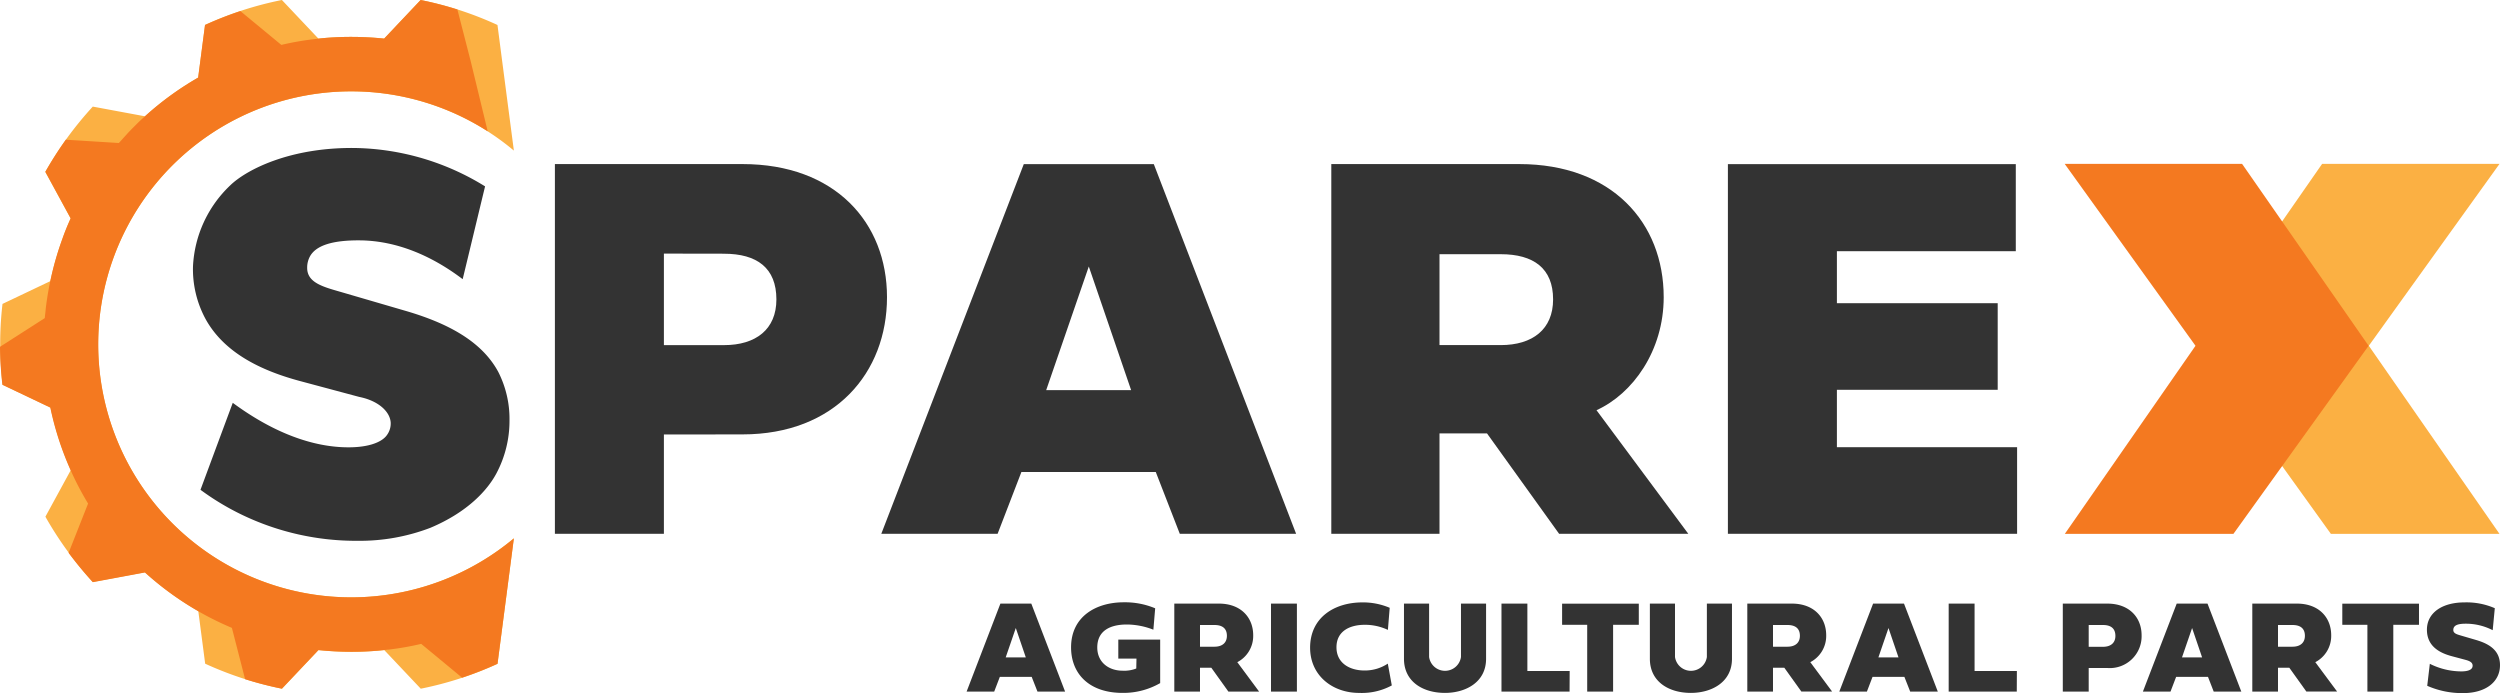 <svg xmlns="http://www.w3.org/2000/svg" width="400" height="110.896" viewBox="0 0 400 110.896">
  <g id="sparex" transform="translate(0 0.15)">
    <g id="Group_30526" data-name="Group 30526" transform="translate(0 -0.15)">
      <g id="x_right_part_00000008844606860831108610000003934690751862532226_" transform="translate(351.312 26.224)">
        <g id="Group_30523" data-name="Group 30523">
          <path id="Path_104233" data-name="Path 104233" d="M268.178,16.24H239.794q-10.1,14.544-20.224,29.1,10.824,15.048,21.632,30.1h26.976l-20.912-30.1Z" transform="translate(-219.57 -16.24)" fill="#fbb043"/>
        </g>
      </g>
      <g id="x_left_part_00000121992972242979727920000017100325694078686141_" transform="translate(330.352 26.224)">
        <g id="Group_30524" data-name="Group 30524">
          <path id="Path_104234" data-name="Path 104234" d="M234.854,16.24H206.47l20.928,29.1-20.912,30.1h26.976q10.824-15.048,21.632-30.1Q244.966,30.776,234.854,16.24Z" transform="translate(-206.47 -16.24)" fill="#f47920"/>
        </g>
      </g>
      <g id="Group_30525" data-name="Group 30525" transform="translate(154.656 96.368)">
        <path id="Path_104235" data-name="Path 104235" d="M107.076,71.938h-5.1l-.9,2.352H96.66l5.408-14.08h4.944l5.408,14.08H108Zm-4.16-3.12h3.216l-1.6-4.7Z" transform="translate(-96.66 -60.002)" fill="#333"/>
        <path id="Path_104236" data-name="Path 104236" d="M117.574,69.088h-2.912v-3.04h6.7v6.96a11.815,11.815,0,0,1-6.016,1.568c-5.36,0-8.24-3.072-8.24-7.28,0-5.024,4.1-7.216,8.416-7.216a12.483,12.483,0,0,1,5.04.96l-.288,3.424a11.829,11.829,0,0,0-4.24-.832c-2.432,0-4.736.832-4.736,3.68,0,2.368,1.84,3.712,4.048,3.712a5.252,5.252,0,0,0,2.192-.352l.032-1.584Z" transform="translate(-90.39 -60.08)" fill="#333"/>
        <path id="Path_104237" data-name="Path 104237" d="M126.086,74.29l-2.736-3.824h-1.808V74.29H117.43V60.21h7.136c3.52,0,5.488,2.224,5.488,5.072a4.728,4.728,0,0,1-2.544,4.3L131,74.29h-4.912Zm-4.544-10.64v3.456h2.32c1.216,0,1.984-.608,1.984-1.744,0-1.184-.736-1.728-1.984-1.728h-2.32Z" transform="translate(-84.198 -60.002)" fill="#333"/>
        <path id="Path_104238" data-name="Path 104238" d="M131.244,74.29H127.1V60.21h4.144Z" transform="translate(-78.396 -60.002)" fill="#333"/>
        <path id="Path_104239" data-name="Path 104239" d="M139.378,60.09a10.9,10.9,0,0,1,4.368.864l-.288,3.536a8.572,8.572,0,0,0-3.7-.816c-2.352,0-4.528.976-4.528,3.6,0,2.544,2.128,3.712,4.5,3.712a6.65,6.65,0,0,0,3.712-1.1l.64,3.488a10.08,10.08,0,0,1-5.2,1.2c-4.336,0-7.872-2.816-7.872-7.248C131.026,62.49,134.914,60.09,139.378,60.09Z" transform="translate(-76.05 -60.074)" fill="#333"/>
        <path id="Path_104240" data-name="Path 104240" d="M140.4,60.21h4.016v8.544a2.576,2.576,0,0,0,5.1,0V60.21h4.016v8.832c0,3.776-3.3,5.456-6.576,5.456-3.552,0-6.56-1.808-6.56-5.456V60.21Z" transform="translate(-70.416 -60.002)" fill="#333"/>
        <path id="Path_104241" data-name="Path 104241" d="M161.046,74.29h-10.9V60.21h4.144V70.994h6.768l-.016,3.3Z" transform="translate(-64.566 -60.002)" fill="#333"/>
        <path id="Path_104242" data-name="Path 104242" d="M160.226,63.6H156.21V60.22h12.272V63.6H164.37V74.284h-4.144Z" transform="translate(-60.93 -59.996)" fill="#333"/>
        <path id="Path_104243" data-name="Path 104243" d="M164.99,60.21h4.016v8.544a2.576,2.576,0,0,0,5.1,0V60.21h4.016v8.832c0,3.776-3.3,5.456-6.576,5.456-3.552,0-6.56-1.808-6.56-5.456V60.21Z" transform="translate(-55.662 -60.002)" fill="#333"/>
        <path id="Path_104244" data-name="Path 104244" d="M183.386,74.29l-2.736-3.824h-1.808V74.29H174.73V60.21h7.136c3.52,0,5.488,2.224,5.488,5.072a4.728,4.728,0,0,1-2.544,4.3l3.488,4.7h-4.912Zm-4.544-10.64v3.456h2.32c1.216,0,1.984-.608,1.984-1.744,0-1.184-.736-1.728-1.984-1.728h-2.32Z" transform="translate(-49.818 -60.002)" fill="#333"/>
        <path id="Path_104245" data-name="Path 104245" d="M194.346,71.938h-5.1l-.9,2.352H183.93l5.408-14.08h4.944l5.408,14.08h-4.416Zm-4.16-3.12H193.4l-1.6-4.7Z" transform="translate(-44.298 -60.002)" fill="#333"/>
        <path id="Path_104246" data-name="Path 104246" d="M205.766,74.29h-10.9V60.21h4.144V70.994h6.768l-.016,3.3Z" transform="translate(-37.734 -60.002)" fill="#333"/>
        <path id="Path_104247" data-name="Path 104247" d="M210.424,70.514V74.29H206.28V60.21h7.12c3.52,0,5.488,2.224,5.488,5.072a5.092,5.092,0,0,1-5.488,5.232Zm0-6.88v3.488h2.288c1.216,0,1.984-.608,1.984-1.744,0-1.2-.736-1.744-1.984-1.744Z" transform="translate(-30.888 -60.002)" fill="#333"/>
        <path id="Path_104248" data-name="Path 104248" d="M224.706,71.938h-5.1l-.9,2.352H214.29L219.7,60.21h4.928l5.408,14.08h-4.416Zm-4.16-3.12h3.216l-1.6-4.7Z" transform="translate(-26.082 -60.002)" fill="#333"/>
        <path id="Path_104249" data-name="Path 104249" d="M233.886,74.29l-2.736-3.824h-1.808V74.29H225.23V60.21h7.136c3.52,0,5.488,2.224,5.488,5.072a4.728,4.728,0,0,1-2.544,4.3l3.488,4.7h-4.912Zm-4.544-10.64v3.456h2.32c1.216,0,1.984-.608,1.984-1.744,0-1.184-.736-1.728-1.984-1.728h-2.32Z" transform="translate(-19.518 -60.002)" fill="#333"/>
        <path id="Path_104250" data-name="Path 104250" d="M238.246,63.6H234.23V60.22H246.5V63.6H242.39V74.284h-4.144V63.6Z" transform="translate(-14.118 -59.996)" fill="#333"/>
        <path id="Path_104251" data-name="Path 104251" d="M253.554,61.018l-.336,3.52a9.344,9.344,0,0,0-4.32-1.04c-1.088,0-1.984.176-1.984,1.008,0,.576.656.72,1.36.928l2.24.656c2.432.7,3.872,1.856,3.872,4.048,0,2.656-2.272,4.464-5.9,4.464a13.827,13.827,0,0,1-5.744-1.168l.416-3.52a11.317,11.317,0,0,0,5.024,1.216c1.04,0,1.824-.24,1.824-.912,0-.432-.3-.72-1.168-.944l-2.16-.576c-1.872-.5-3.984-1.536-3.984-4.24,0-2.688,2.416-4.368,6-4.368A11.289,11.289,0,0,1,253.554,61.018Z" transform="translate(-9.042 -60.074)" fill="#333"/>
      </g>
      <path id="Path_104252" data-name="Path 104252" d="M85.506,59.508c14.816,0,23.12-9.888,23.12-21.952,0-11.936-8.3-21.3-23.12-21.3H55.49V75.412H72.93V59.524l12.576-.016ZM82.546,30.6c5.28,0,8.384,2.272,8.384,7.312,0,4.784-3.28,7.312-8.384,7.312H72.93V30.58l9.616.016Z" transform="translate(33.294 9.996)" fill="#333"/>
      <path id="Path_104253" data-name="Path 104253" d="M135.89,75.412H154.5L131.73,16.26h-20.8L88.13,75.412h18.608l3.808-9.888h21.5ZM121.33,32.644,128.1,52.42H114.514Z" transform="translate(52.878 9.996)" fill="#333"/>
      <path id="Path_104254" data-name="Path 104254" d="M190.25,75.412,175.562,55.636c5.776-2.608,10.752-9.488,10.752-18.08,0-11.936-8.3-21.3-23.12-21.3H133.13V75.412h17.312V59.348h7.6l11.536,16.064ZM160.234,30.676c5.28,0,8.384,2.272,8.384,7.232,0,4.784-3.28,7.312-8.384,7.312h-9.792V30.676Z" transform="translate(79.878 9.996)" fill="#333"/>
      <path id="Path_104255" data-name="Path 104255" d="M219.062,61.556H190.23V52.372h25.728V38.516H190.23V30.2h28.624V16.26H172.79V75.412h46.272Z" transform="translate(103.674 9.996)" fill="#333"/>
      <path id="Path_104256" data-name="Path 104256" d="M58.309,95.37a40.48,40.48,0,1,1,23.9-71.424q-1.32-10.056-2.624-20.1a55.366,55.366,0,0,0-6-2.352A55.967,55.967,0,0,0,67.3-.15l-5.84,6.176a51.6,51.6,0,0,0-5.232-.272h0c-.864,0-1.744.016-2.608.064-.9.048-1.792.112-2.688.208L45.093-.15A55.764,55.764,0,0,0,32.8,3.834l-1.1,8.432a49.044,49.044,0,0,0-8.512,6.192l-8.352-1.552a56.83,56.83,0,0,0-7.6,10.448L11.3,34.81c-.5,1.1-.96,2.224-1.36,3.376a48.891,48.891,0,0,0-1.888,6.64L.389,48.474A55.639,55.639,0,0,0,.1,57.882c.064,1.184.16,2.368.3,3.52L8.069,65.05a49.208,49.208,0,0,0,3.248,10.016L7.253,82.522a56.294,56.294,0,0,0,7.6,10.448l8.336-1.552a50.105,50.105,0,0,0,8.528,6.208l1.1,8.416a56.353,56.353,0,0,0,12.288,4l5.84-6.176a51.6,51.6,0,0,0,5.232.272c.864,0,1.744-.016,2.608-.064.9-.048,1.792-.112,2.688-.208l5.84,6.176a56.175,56.175,0,0,0,6.3-1.648,53.875,53.875,0,0,0,5.984-2.336q1.3-10.032,2.608-20.08A40.546,40.546,0,0,1,58.309,95.37Z" transform="translate(0.011 0.15)" fill="#fbb043"/>
      <path id="Path_104257" data-name="Path 104257" d="M58.32,95.37A40.48,40.48,0,1,1,78.032,20.858L75.3,9.594,73.184,1.37A55.717,55.717,0,0,0,67.3-.15l-5.84,6.176a51.6,51.6,0,0,0-5.232-.272h0c-.864,0-1.744.016-2.608.064-1.056.048-2.112.144-3.152.272a1.08,1.08,0,0,0-.224.032h-.064a46.537,46.537,0,0,0-5.168.912L38.464,1.626A57.767,57.767,0,0,0,32.8,3.85l-1.1,8.416a49.044,49.044,0,0,0-8.512,6.192h0l-.048.048c-.336.3-.688.624-1.024.944l-.24.24-.672.672c-.176.176-.336.352-.512.528-.128.128-.256.272-.384.416l-.528.576c-.032.048-.08.08-.112.128-.1.112-.192.224-.3.336-.112.128-.24.256-.352.384l-8.48-.528a59.378,59.378,0,0,0-3.28,5.136l4.048,7.44c-.5,1.1-.96,2.224-1.36,3.376A49.647,49.647,0,0,0,7.328,49.162c-.016.112-.016.224-.032.336l-.1.912c-.016.112-.016.224-.032.336L0,55.338a55.883,55.883,0,0,0,.384,6.08l7.664,3.648a49.057,49.057,0,0,0,6,15.28c.016.016.032.048.048.064l-3.12,7.9c1.216,1.632,2.512,3.2,3.872,4.688l8.336-1.552a49.081,49.081,0,0,0,13.92,8.864l2.112,8.208a55.717,55.717,0,0,0,5.888,1.52l5.84-6.176a51.6,51.6,0,0,0,5.232.272c.864,0,1.744-.016,2.608-.064,1.072-.048,2.112-.144,3.168-.272.08,0,.144-.016.224-.016h.048a46.536,46.536,0,0,0,5.168-.912l6.544,5.408a57.767,57.767,0,0,0,5.664-2.224l1.1-8.416,1.52-11.648A40.633,40.633,0,0,1,58.32,95.37Z" transform="translate(0 0.15)" fill="#f47920"/>
      <path id="S_00000101073270936383245120000005401942451120794505_" d="M45.3,14.652c-10.48-.144-17.488,3.488-20.064,6A19.129,19.129,0,0,0,19.3,33.6a16.758,16.758,0,0,0,2.048,8.48c3.152,5.648,9.424,8.352,15.184,9.888l9.376,2.512c3.1.624,4.9,2.368,5.024,4.08a3.129,3.129,0,0,1-.608,2.032c-.816,1.168-3.168,2.144-7.3,1.92-5.888-.32-11.856-3.024-17.36-7.088Q23.078,62.38,20.5,69.34a41.507,41.507,0,0,0,6.576,3.968A42.061,42.061,0,0,0,45.718,77.5a31.542,31.542,0,0,0,11.568-2.08c6-2.528,9.136-6.048,10.544-8.672A17.923,17.923,0,0,0,69.942,58.2a16.572,16.572,0,0,0-1.808-7.744c-2.56-4.72-7.76-7.712-14.976-9.792l-9.7-2.832c-3.056-.9-5.888-1.488-5.888-4a3.732,3.732,0,0,1,.48-1.9c.976-1.68,3.552-2.56,8.144-2.5,5.664.1,11.216,2.384,16.256,6.208,1.2-4.944,2.384-9.9,3.584-14.848A40.758,40.758,0,0,0,45.3,14.652Z" transform="translate(11.578 9.028)" fill="#333"/>
    </g>
  </g>
</svg>
